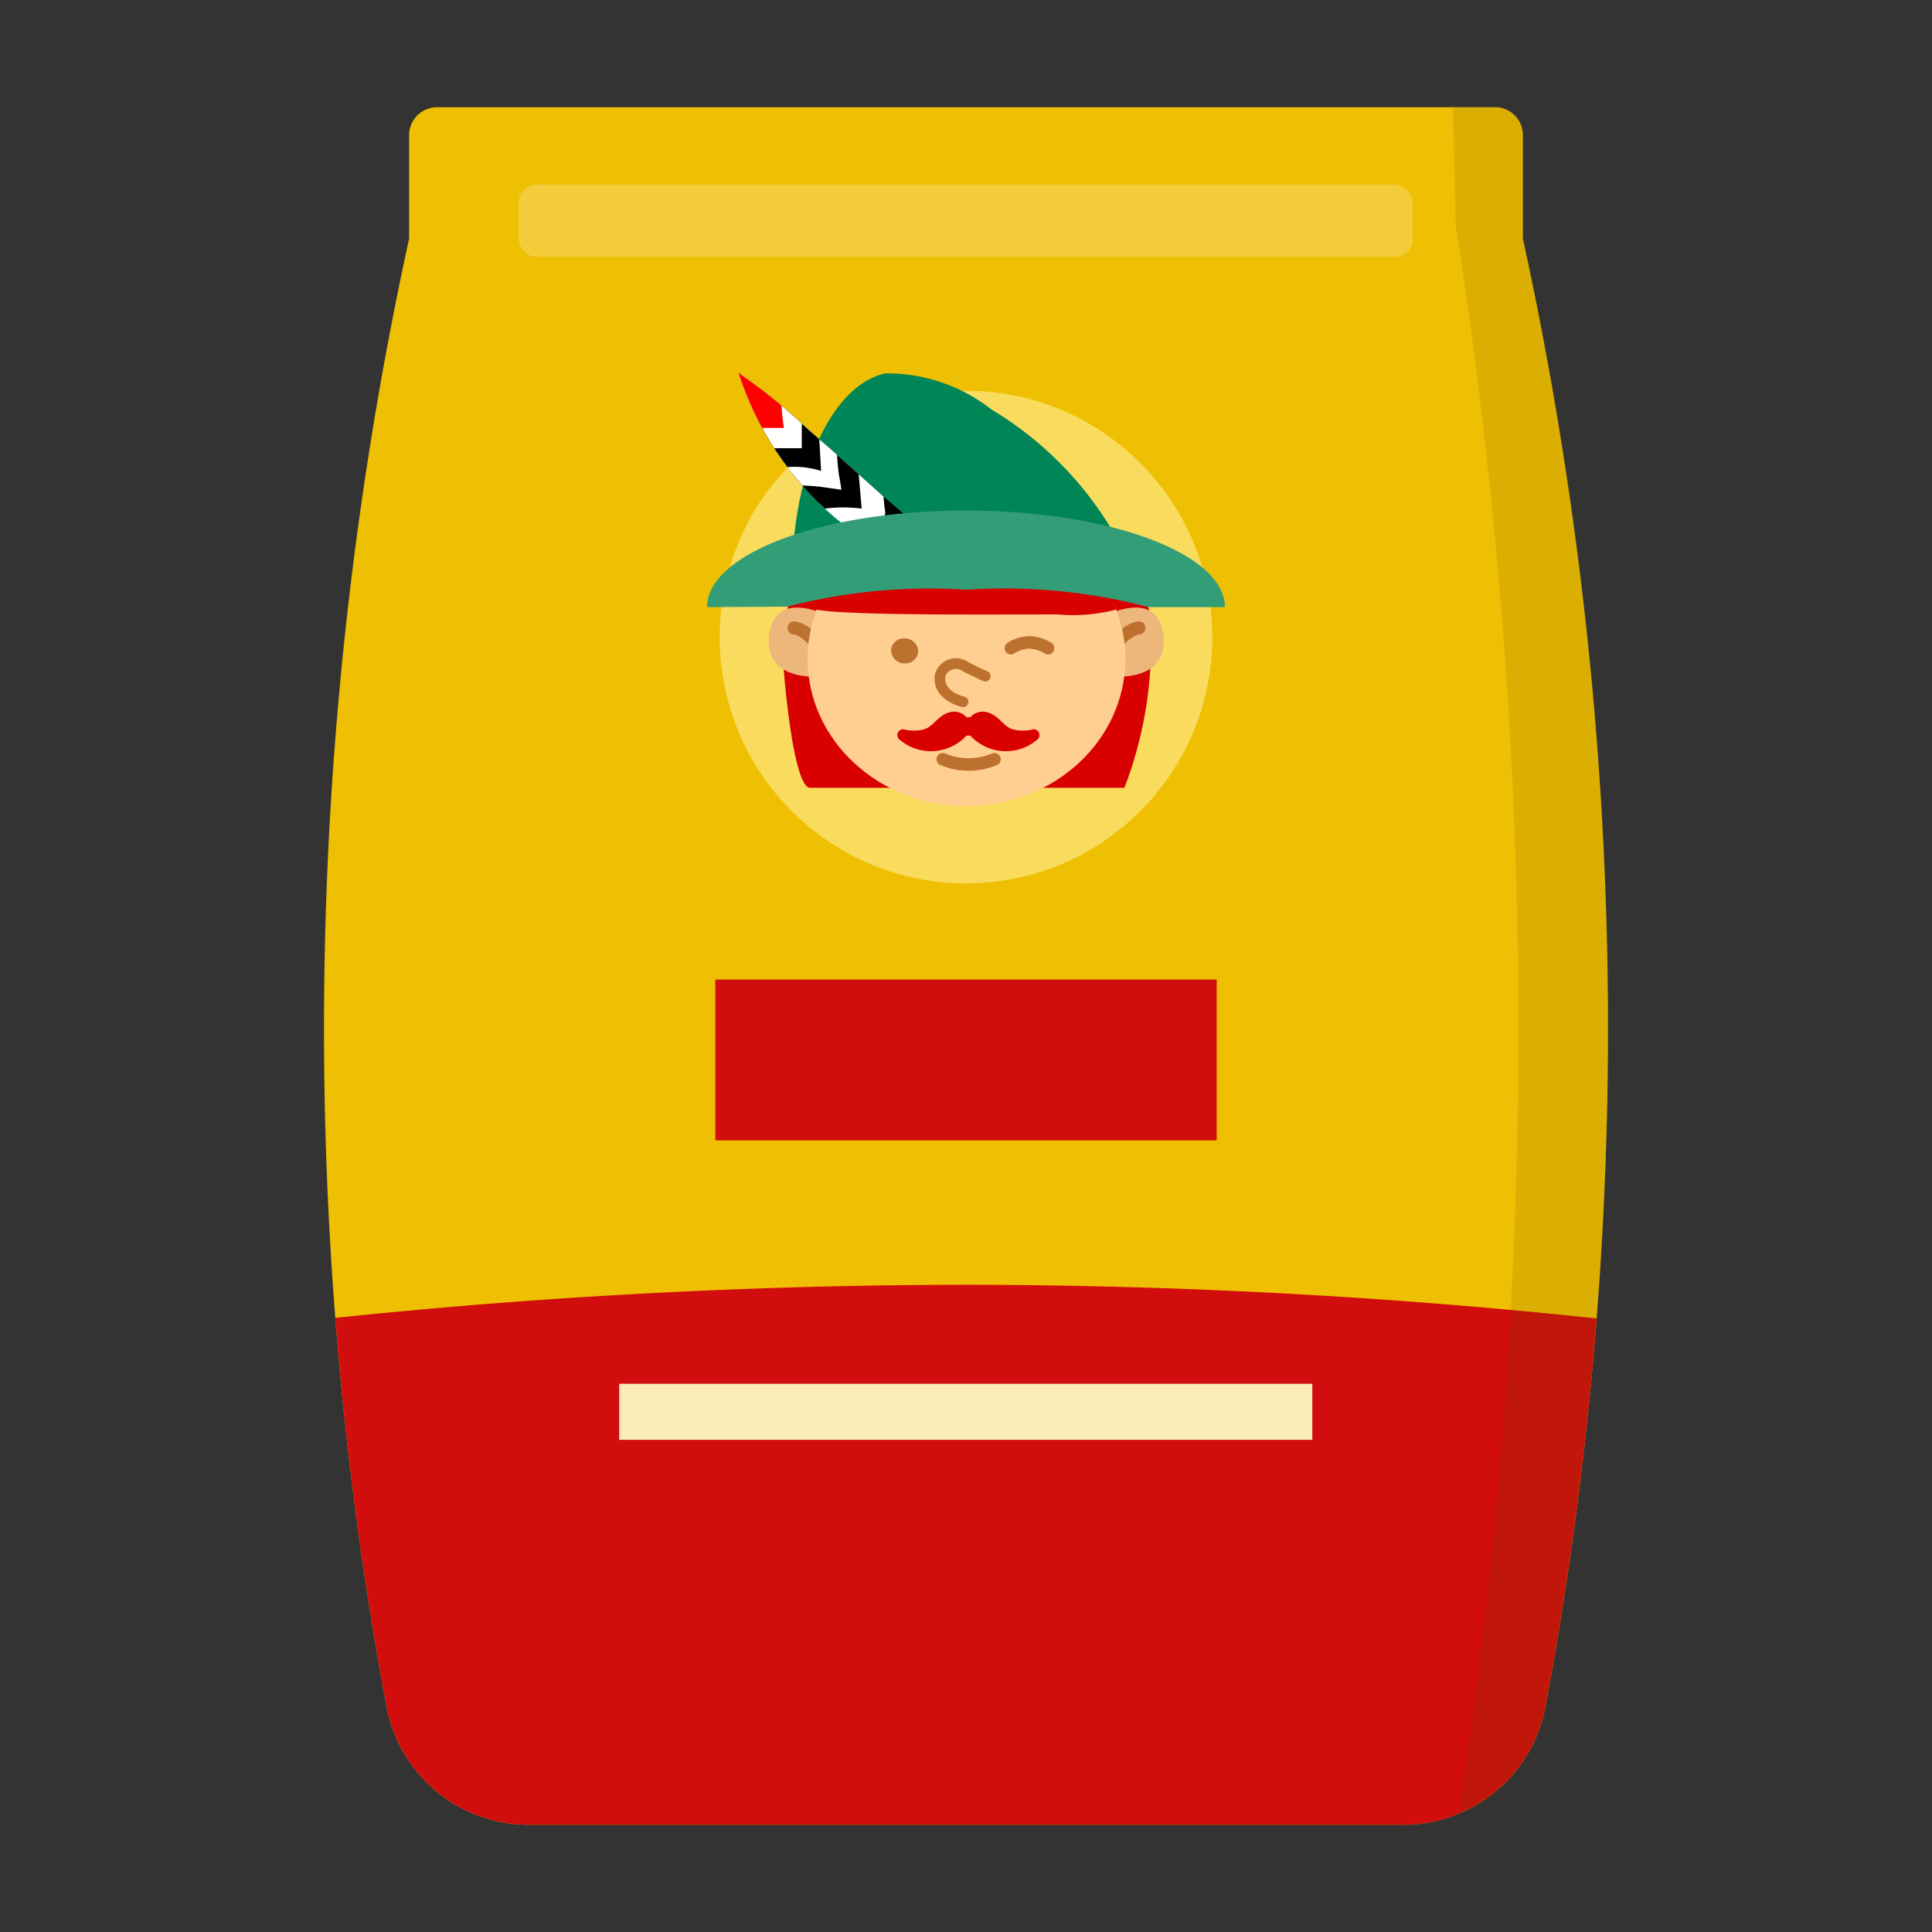 <svg xmlns="http://www.w3.org/2000/svg" xmlns:xlink="http://www.w3.org/1999/xlink" width="40" height="40" viewBox="0 0 40 40"><rect x="0" y="0" width="40" height="40" fill="#333333" stroke="none"/><defs><clipPath id="a"><path d="M31.53,4.94V2.8A.58.58,0,0,0,31,2.22H9.05a.58.58,0,0,0-.58.58V4.94A76.78,76.78,0,0,0,8,35.32a3,3,0,0,0,2.95,2.46H29.06A3,3,0,0,0,32,35.32,76.78,76.78,0,0,0,31.53,4.94Z" fill="#eebf02"/></clipPath><clipPath id="b"><path d="M15.29,7.72a6.63,6.63,0,0,0,2,3,5.86,5.86,0,0,0,.79.54l1.45,0c-.28-.2-.73-.53-1.26-1s-.89-.81-1.52-1.35C16.46,8.64,16,8.21,15.29,7.72Z" fill="#008556"/></clipPath></defs><path d="M31.53,4.94V2.8A.58.58,0,0,0,31,2.22H9.05a.58.58,0,0,0-.58.58V4.94A76.78,76.78,0,0,0,8,35.32a3,3,0,0,0,2.95,2.46H29.06A3,3,0,0,0,32,35.32,76.78,76.78,0,0,0,31.53,4.94Z" fill="#eebf02"/><g clip-path="url(#a)"><path d="M33.82,38.85H6.06V27.38a127,127,0,0,1,14.08-.78,125,125,0,0,1,13.68.78Z" fill="#d10d0d"/><rect x="14.81" y="20.28" width="10.38" height="3.33" fill="#d10d0d"/><circle cx="20" cy="13.19" r="5.1" fill="#f9db5d"/><rect x="12.82" y="28.65" width="14.35" height="1.16" fill="#f9ecb9"/><path d="M23.88,13.15l0-.16a3.79,3.79,0,0,0-4.46-3,3.89,3.89,0,0,0-3.25,3.12Z" fill="#d80000"/><path d="M16.2,12.93c-.07.16.17,3.38.57,3.38h6.51a8.27,8.27,0,0,0,.54-3.38Z" fill="#d80000"/><path d="M17.1,14s-1.27.18-1.18-.82,1.18-.45,1.18-.45Z" fill="#edb77c"/><path d="M16.44,13s.27,0,.59.5" fill="none" stroke="#bc722e" stroke-linecap="round" stroke-linejoin="round" stroke-width="0.27"/><path d="M22.92,14s1.26.18,1.17-.82-1.17-.45-1.17-.45Z" fill="#edb77c"/><path d="M23.58,13s-.27,0-.6.5" fill="none" stroke="#bc722e" stroke-linecap="round" stroke-linejoin="round" stroke-width="0.27"/><ellipse cx="20.01" cy="13.64" rx="3.29" ry="3.05" fill="#ffce91"/><path d="M23.11,12.62a3.13,3.13,0,0,0-3.66-2.09,3.17,3.17,0,0,0-2.55,2.09c.62.13,3.84.1,5,.1A3.5,3.5,0,0,0,23.11,12.62Z" fill="#d80000"/><path d="M20.59,15.72a1.38,1.38,0,0,1-1.07,0" fill="none" stroke="#bc722e" stroke-linecap="round" stroke-linejoin="round" stroke-width="0.26"/><ellipse cx="18.72" cy="13.48" rx="0.26" ry="0.28" transform="translate(2.33 29.7) rotate(-80.45)" fill="#bc722e"/><path d="M20.4,14s-.25-.11-.43-.21a.34.34,0,0,0-.48.13c-.09.19,0,.49.45.61" fill="none" stroke="#bc722e" stroke-linecap="round" stroke-linejoin="round" stroke-width="0.22"/><path d="M20.93,13.42a.73.73,0,0,1,.38-.12.79.79,0,0,1,.39.12" fill="none" stroke="#bc722e" stroke-linecap="round" stroke-linejoin="round" stroke-width="0.26"/><path d="M23.65,12.31a7.27,7.27,0,0,0-3.12-3.83,3.51,3.51,0,0,0-2.2-.75c-1.13.25-2,2.11-1.93,4.58A18.64,18.64,0,0,1,20,12,18.42,18.42,0,0,1,23.65,12.31Z" fill="#008556"/><path d="M15.29,7.72a6.63,6.63,0,0,0,2,3,5.86,5.86,0,0,0,.79.54l1.45,0c-.28-.2-.73-.53-1.26-1s-.89-.81-1.52-1.35C16.46,8.64,16,8.21,15.29,7.72Z" fill="#008556"/><g clip-path="url(#b)"><rect x="17.5" y="9.7" width="2.32" height="1.74" transform="translate(-0.8 1.56) rotate(-4.69)"/><path d="M18.33,10.92a1.88,1.88,0,0,0-.43,0,2.08,2.08,0,0,0-.54.07l-.4.11V9.15h1.37a5.07,5.07,0,0,0,0,1.47C18.3,10.72,18.31,10.82,18.33,10.92Z" fill="#fff"/><path d="M17.84,10.53a3,3,0,0,0-.76,0,3.27,3.27,0,0,0-.61.14L16.33,8.9l1.36-.11Z"/><path d="M17.42,10.14,17,10.08a4.38,4.38,0,0,0-1,0V8.37h1.37a5.52,5.52,0,0,0,0,1.47C17.39,9.94,17.4,10,17.42,10.14Z" fill="#fff"/><path d="M17,9.75a1.83,1.83,0,0,0-.69-.08,2.12,2.12,0,0,0-.68.14l-.07-1.75L16.9,8Z"/><rect x="15.23" y="7.54" width="1.37" height="1.74" fill="#fff"/><path d="M16.23,8.86c-.2,0-.42,0-.65,0s-.5,0-.72,0V7.12h1.37a6.22,6.22,0,0,0-.06,1A5.1,5.1,0,0,0,16.23,8.86Z" fill="red"/></g><path d="M14.64,12.57c0-1.11,2.4-2,5.36-2s5.36.89,5.36,2l-1.58,0A11.77,11.77,0,0,0,20,12.21a11.71,11.71,0,0,0-3.7.35Z" fill="#339d78"/><path d="M21.39,15.1a.83.83,0,0,1-.42,0c-.19-.05-.28-.28-.52-.35a.34.34,0,0,0-.36.1,0,0,0,0,1-.08,0,.34.34,0,0,0-.36-.1c-.24.07-.33.3-.52.35a.83.83,0,0,1-.42,0,.12.12,0,0,0-.1.2,1,1,0,0,0,1.4-.07,0,0,0,0,1,.08,0,1,1,0,0,0,1.4.07A.12.12,0,0,0,21.39,15.1Z" fill="#d80000" fill-rule="evenodd"/><path d="M34.59,38.46H30.06a107.75,107.75,0,0,0,1.37-18.41A108,108,0,0,0,30.14,4.67L30.06,1.3h4.53Z" fill="#685402" opacity="0.15"/><rect x="10.74" y="3.82" width="18.51" height="1.5" rx="0.37" fill="#fcefbb" opacity="0.3"/></g></svg>